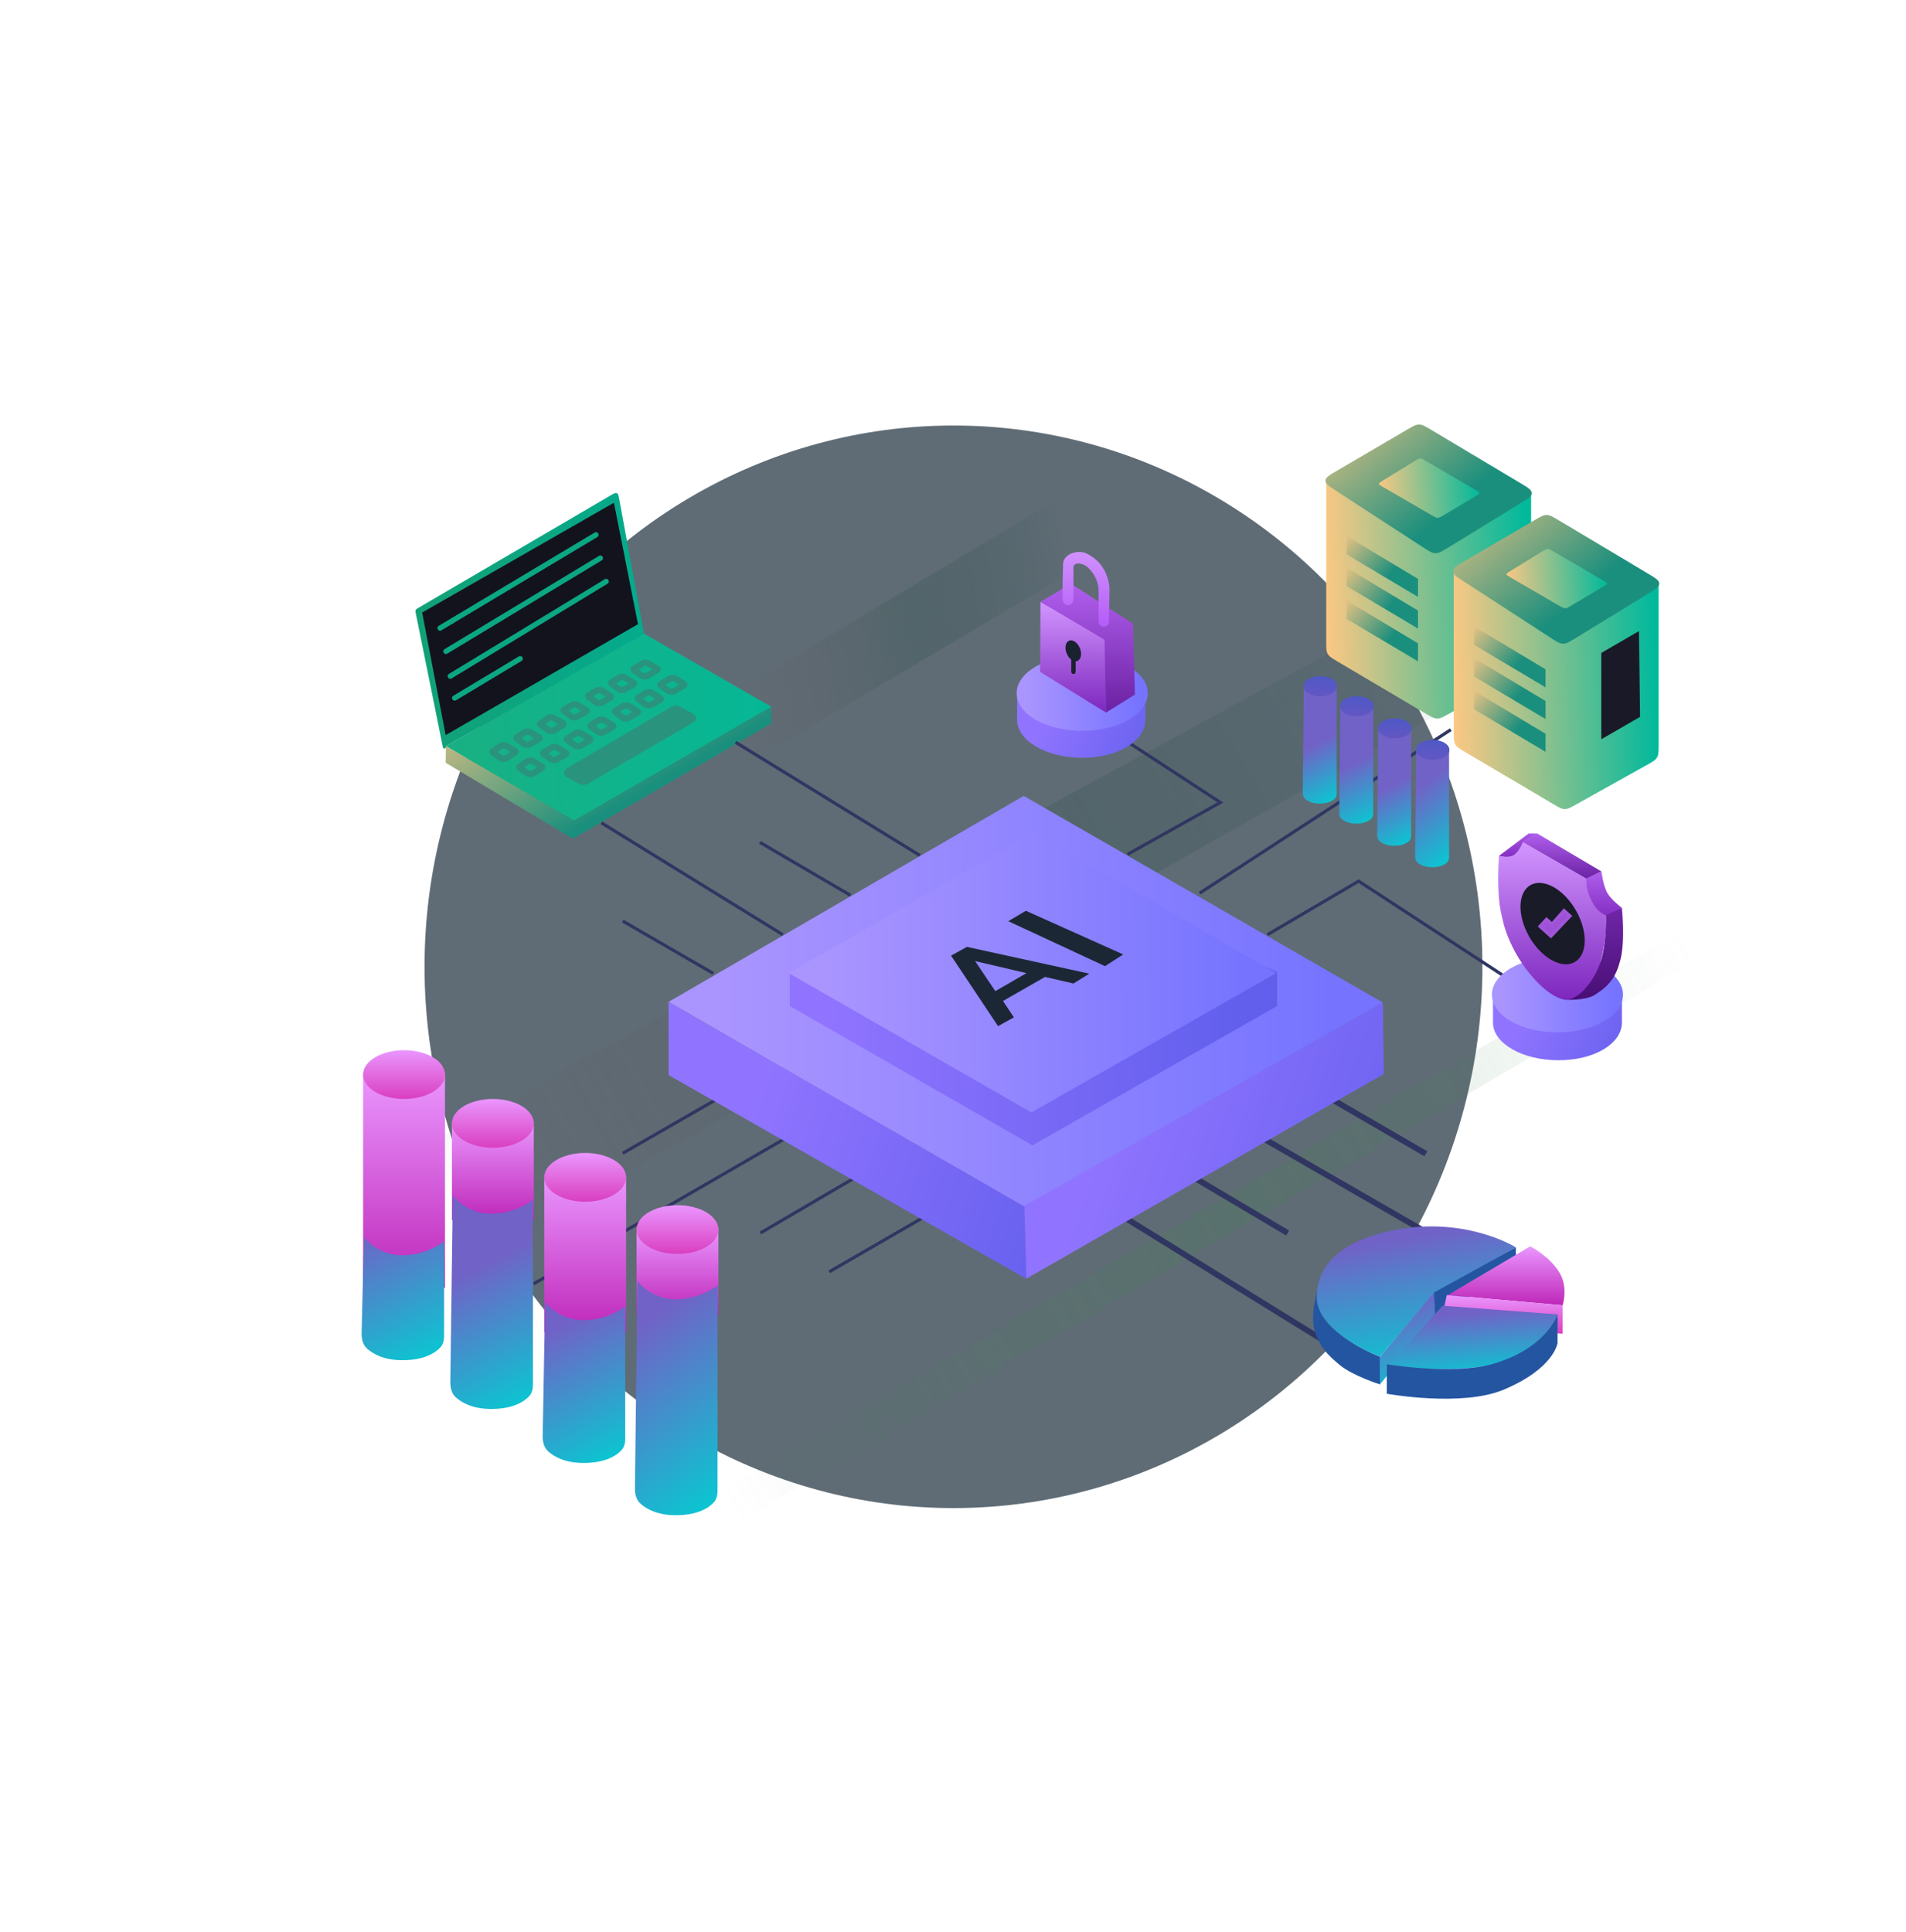 <svg width="654" height="663" viewBox="0 0 654 663" fill="none" xmlns="http://www.w3.org/2000/svg">
    <g clip-path="url(#clip0_4524_747)">
    <g opacity="0.7" filter="url(#filter0_f_4524_747)">
    <ellipse cx="327.163" cy="331.722" rx="181.493" ry="185.722" fill="#1B2D3A" style="mix-blend-mode:plus-darker"/>
    </g>
    <path opacity="0.4" d="M373.255 192.996V164.996L249 239.496L249 266.496L373.255 192.996Z" fill="url(#paint0_linear_4524_747)"/>
    <path opacity="0.4" d="M163 431.496L528.083 225.411L494 203.496L125.5 403.996L163 431.496Z" fill="url(#paint1_linear_4524_747)"/>
    <path opacity="0.2" d="M221.165 541.155L605.748 315.469L599.722 306L216 529.964L221.165 541.155Z" fill="url(#paint2_linear_4524_747)"/>
    <path d="M411.635 306.456L497.82 250.354" stroke="#303661" stroke-width="1.084"/>
    <path d="M386.888 293.145L418.758 275.335L382.965 251.979" stroke="#303661" stroke-width="1.084"/>
    <path d="M512.51 189.537L499.574 197.036V226.656L512.885 218.97L512.51 189.537Z" stroke="#A5B1FF" stroke-width="1.084"/>
    <path d="M525.364 224.478V169.371L455.062 164.961V220.111C455.062 222.34 455.062 223.454 455.588 224.375C456.114 225.297 457.073 225.864 458.992 226.998L489.163 244.833C491.094 245.975 492.06 246.546 493.127 246.559C494.194 246.572 495.174 246.025 497.133 244.932L521.263 231.464C523.263 230.347 524.263 229.789 524.814 228.851C525.364 227.914 525.364 226.768 525.364 224.478Z" fill="url(#paint3_linear_4524_747)"/>
    <path d="M518.615 185.494L505.68 192.993V222.614L518.99 214.927L518.615 185.494Z" fill="#19A183"/>
    <path d="M496.86 187.918L521.79 172.639C524.309 171.094 525.569 170.322 525.563 169.195C525.556 168.067 524.288 167.309 521.75 165.794L490.994 147.426C489.014 146.243 488.024 145.652 486.93 145.647C485.835 145.642 484.84 146.225 482.85 147.391L458.594 161.596C456.087 163.064 454.834 163.798 454.808 164.914C454.783 166.029 456.001 166.82 458.437 168.402L488.323 187.807C490.381 189.143 491.41 189.811 492.566 189.826C493.722 189.841 494.768 189.2 496.86 187.918Z" fill="url(#paint4_linear_4524_747)"/>
    <path d="M495.328 176.792L506.66 170.05C507.309 169.664 507.633 169.471 507.632 169.185C507.631 168.9 507.305 168.709 506.654 168.328L489.379 158.212C488.369 157.62 487.864 157.325 487.31 157.331C486.756 157.337 486.258 157.643 485.261 158.257L474.107 165.121C473.471 165.512 473.154 165.707 473.157 165.991C473.161 166.274 473.483 166.462 474.128 166.837L491.271 176.811C492.263 177.388 492.759 177.677 493.304 177.674C493.849 177.672 494.342 177.378 495.328 176.792Z" fill="url(#paint5_linear_4524_747)"/>
    <path d="M486.557 204.803V198.617L462.186 183.994L461.998 190.181L486.557 204.803Z" fill="url(#paint6_linear_4524_747)"/>
    <path d="M486.557 215.677V209.49L462.186 194.867L461.998 201.054L486.557 215.677Z" fill="url(#paint7_linear_4524_747)"/>
    <path d="M486.557 226.925V220.738L462.186 206.115L461.998 212.302L486.557 226.925Z" fill="url(#paint8_linear_4524_747)"/>
    <path d="M569.126 255.517V200.41L498.824 196V251.15C498.824 253.379 498.824 254.493 499.35 255.414C499.876 256.336 500.835 256.903 502.753 258.037L532.924 275.872C534.856 277.014 535.821 277.585 536.889 277.598C537.956 277.611 538.935 277.064 540.894 275.971L565.025 262.503C567.025 261.386 568.025 260.828 568.576 259.89C569.126 258.953 569.126 257.807 569.126 255.517Z" fill="url(#paint9_linear_4524_747)"/>
    <path d="M562.377 216.533L549.441 224.032V253.653L562.752 245.966L562.377 216.533Z" fill="#191927"/>
    <path d="M540.622 218.957L565.551 203.678C568.071 202.133 569.331 201.361 569.324 200.234C569.318 199.106 568.049 198.348 565.512 196.833L534.756 178.465C532.776 177.282 531.786 176.691 530.691 176.686C529.597 176.682 528.602 177.264 526.611 178.43L502.356 192.635C499.849 194.103 498.596 194.837 498.57 195.953C498.544 197.068 499.763 197.859 502.199 199.441L532.085 218.846C534.143 220.182 535.171 220.85 536.328 220.865C537.484 220.88 538.53 220.239 540.622 218.957Z" fill="url(#paint10_linear_4524_747)"/>
    <path d="M539.09 207.831L550.421 201.089C551.07 200.703 551.395 200.51 551.394 200.224C551.393 199.939 551.067 199.748 550.415 199.367L533.14 189.251C532.131 188.659 531.626 188.364 531.072 188.37C530.518 188.376 530.019 188.683 529.023 189.296L517.868 196.16C517.233 196.551 516.915 196.746 516.919 197.03C516.922 197.313 517.245 197.501 517.89 197.876L535.033 207.85C536.025 208.428 536.521 208.716 537.066 208.713C537.61 208.711 538.103 208.417 539.09 207.831Z" fill="url(#paint11_linear_4524_747)"/>
    <path d="M530.319 235.843V229.656L505.947 215.033L505.76 221.22L530.319 235.843Z" fill="url(#paint12_linear_4524_747)"/>
    <path d="M530.319 246.716V240.529L505.947 225.906L505.76 232.093L530.319 246.716Z" fill="url(#paint13_linear_4524_747)"/>
    <path d="M530.319 257.964V251.777L505.947 237.154L505.76 243.341L530.319 257.964Z" fill="url(#paint14_linear_4524_747)"/>
    <path d="M220.783 217.289L264.839 242.598L196.787 281.779L153 255.999L220.783 217.289Z" fill="url(#paint15_linear_4524_747)"/>
    <path d="M264.651 248.224V242.412L196.999 281.501L152.999 256.001L152.918 261.722L196.599 287.78L264.651 248.224Z" fill="url(#paint16_linear_4524_747)"/>
    <path d="M212.488 171.351L220.713 216.077L220.713 216.077C220.837 216.753 220.9 217.091 220.764 217.381C220.629 217.67 220.33 217.84 219.732 218.179L153.264 255.85C153.101 255.943 153 256.116 153 256.303C153 256.931 152.093 257.022 151.969 256.407L142.704 210.63C142.567 209.953 142.498 209.615 142.629 209.322C142.76 209.029 143.058 208.855 143.654 208.506L209.511 169.986C210.63 169.332 211.19 169.004 211.663 169.221C212.136 169.437 212.253 170.075 212.488 171.351Z" fill="url(#paint17_linear_4524_747)"/>
    <path d="M210.66 172.484L218.909 214.165L152.919 252.222L144.857 210.166L210.66 172.484Z" fill="#13131D"/>
    <path d="M201.198 267.965L237.522 246.85C237.857 246.656 237.853 246.171 237.515 245.982L232.908 243.408C232.288 243.061 231.53 243.069 230.917 243.43L194.797 264.709C194.462 264.906 194.47 265.393 194.811 265.579L199.235 267.992C199.849 268.327 200.593 268.317 201.198 267.965Z" fill="#2A937E" stroke="#2A937E" stroke-width="2.167"/>
    <path d="M176.809 258.159L173.883 260.042C173.19 260.489 172.295 260.464 171.627 259.98L169.104 258.152C168.982 258.064 168.985 257.881 169.11 257.797L171.677 256.06C172.322 255.625 173.161 255.602 173.828 256.003L176.804 257.791C176.941 257.874 176.944 258.072 176.809 258.159Z" stroke="#2A937E" stroke-width="2.167"/>
    <path d="M185.995 263.409L183.069 265.292C182.376 265.739 181.48 265.714 180.813 265.23L178.29 263.402C178.168 263.314 178.171 263.131 178.295 263.047L180.863 261.31C181.507 260.875 182.346 260.852 183.013 261.253L185.989 263.041C186.127 263.124 186.13 263.322 185.995 263.409Z" stroke="#2A937E" stroke-width="2.167"/>
    <path d="M185.037 253.468L181.96 255.263C181.285 255.657 180.442 255.621 179.802 255.172L177.276 253.395C177.149 253.306 177.154 253.117 177.284 253.035L179.991 251.323C180.633 250.917 181.45 250.91 182.1 251.305L185.041 253.096C185.181 253.181 185.179 253.385 185.037 253.468Z" stroke="#2A937E" stroke-width="2.167"/>
    <path d="M194.223 258.716L191.146 260.511C190.471 260.905 189.628 260.869 188.988 260.42L186.461 258.643C186.335 258.554 186.339 258.365 186.47 258.283L189.176 256.571C189.819 256.165 190.636 256.158 191.285 256.553L194.226 258.344C194.367 258.429 194.365 258.633 194.223 258.716Z" stroke="#2A937E" stroke-width="2.167"/>
    <path d="M193.295 248.64L190.232 250.526C189.546 250.948 188.675 250.918 188.02 250.45L185.42 248.592C185.296 248.504 185.299 248.32 185.425 248.236L188.054 246.483C188.694 246.056 189.522 246.034 190.183 246.426L193.292 248.269C193.432 248.352 193.434 248.554 193.295 248.64Z" stroke="#2A937E" stroke-width="2.167"/>
    <path d="M202.48 253.89L199.417 255.776C198.732 256.198 197.861 256.168 197.206 255.7L194.605 253.842C194.482 253.754 194.485 253.57 194.611 253.486L197.24 251.733C197.88 251.306 198.707 251.284 199.369 251.676L202.477 253.519C202.617 253.602 202.619 253.804 202.48 253.89Z" stroke="#2A937E" stroke-width="2.167"/>
    <path d="M201.159 244.095L198.12 245.868C197.426 246.273 196.556 246.223 195.912 245.74L193.479 243.915C193.357 243.823 193.365 243.637 193.495 243.557L196.118 241.933C196.758 241.537 197.567 241.534 198.21 241.925L201.163 243.723C201.303 243.808 201.301 244.012 201.159 244.095Z" stroke="#2A937E" stroke-width="2.167"/>
    <path d="M210.345 249.343L207.306 251.116C206.611 251.521 205.741 251.471 205.098 250.988L202.664 249.163C202.542 249.071 202.55 248.885 202.68 248.805L205.303 247.181C205.944 246.785 206.752 246.782 207.396 247.174L210.348 248.971C210.489 249.056 210.487 249.26 210.345 249.343Z" stroke="#2A937E" stroke-width="2.167"/>
    <path d="M209.595 239.22L206.556 240.993C205.861 241.398 204.991 241.348 204.348 240.865L201.914 239.04C201.792 238.948 201.8 238.762 201.93 238.682L204.553 237.058C205.194 236.662 206.002 236.659 206.646 237.05L209.598 238.848C209.739 238.933 209.737 239.137 209.595 239.22Z" stroke="#2A937E" stroke-width="2.167"/>
    <path d="M218.782 244.468L215.743 246.241C215.049 246.646 214.179 246.596 213.536 246.113L211.102 244.288C210.98 244.196 210.988 244.01 211.118 243.93L213.741 242.306C214.381 241.91 215.19 241.907 215.833 242.299L218.786 244.096C218.926 244.181 218.924 244.385 218.782 244.468Z" stroke="#2A937E" stroke-width="2.167"/>
    <path d="M217.47 234.72L214.431 236.493C213.736 236.898 212.866 236.848 212.223 236.365L209.789 234.54C209.667 234.448 209.675 234.262 209.805 234.182L212.428 232.558C213.069 232.162 213.877 232.159 214.521 232.55L217.473 234.348C217.614 234.433 217.612 234.637 217.47 234.72Z" stroke="#2A937E" stroke-width="2.167"/>
    <path d="M226.655 239.97L223.616 241.743C222.922 242.148 222.052 242.098 221.409 241.615L218.975 239.79C218.853 239.698 218.861 239.512 218.991 239.432L221.614 237.808C222.254 237.412 223.063 237.409 223.706 237.8L226.659 239.598C226.799 239.683 226.797 239.887 226.655 239.97Z" stroke="#2A937E" stroke-width="2.167"/>
    <path d="M225.537 229.848L222.282 231.801C221.599 232.211 220.739 232.176 220.091 231.714L217.488 229.854C217.361 229.764 217.368 229.574 217.501 229.493L220.493 227.672C221.131 227.283 221.934 227.283 222.572 227.672L225.538 229.477C225.677 229.562 225.677 229.764 225.537 229.848Z" stroke="#2A937E" stroke-width="2.167"/>
    <path d="M234.722 235.096L231.468 237.049C230.785 237.459 229.924 237.424 229.276 236.962L226.673 235.102C226.547 235.012 226.554 234.822 226.687 234.741L229.678 232.92C230.317 232.531 231.119 232.531 231.758 232.92L234.724 234.725C234.863 234.81 234.862 235.012 234.722 235.096Z" stroke="#2A937E" stroke-width="2.167"/>
    <path d="M268.595 320.704L206.35 282.318" stroke="#303661" stroke-width="1.084"/>
    <path d="M291.841 307.204L260.721 289.02" stroke="#303661" stroke-width="1.084"/>
    <path d="M315.649 293.52L252.398 254.688" stroke="#303661" stroke-width="1.084"/>
    <path d="M377.515 339.825L382.577 336.826L354.081 320.141L348.645 323.14L377.515 339.825Z" stroke="#A5B1FF" stroke-width="0.108"/>
    <path d="M489.248 395.879L448.191 372.07" stroke="#303661" stroke-width="2"/>
    <path d="M517.181 438.81L424.383 385.381" stroke="#303661" stroke-width="2"/>
    <path d="M441.818 423.063L401.324 399.066" stroke="#303661" stroke-width="2"/>
    <path d="M351.269 414.065L474.499 344L351.269 273.086L229.412 343.763L351.269 414.065Z" fill="url(#paint18_linear_4524_747)"/>
    <path d="M354.237 392.985L438.225 345.18V333.5L354.987 297L271 334V345.18L354.237 392.985Z" fill="url(#paint19_linear_4524_747)"/>
    <path d="M353.894 381.693L437.881 333.887L354.644 285.707L270.656 333.887L353.894 381.693Z" fill="url(#paint20_linear_4524_747)"/>
    <path d="M469.752 469.556L378.078 412.939" stroke="#303661" stroke-width="2"/>
    <path d="M325.398 412.752L284.529 436.373" stroke="#303661" stroke-width="1.084"/>
    <path d="M301.59 399.254L260.908 423.063" stroke="#303661" stroke-width="1.084"/>
    <path d="M278.156 385.568L183.107 440.498" stroke="#303661" stroke-width="1.084"/>
    <path d="M255.097 371.883L213.666 395.692" stroke="#303661" stroke-width="1.084"/>
    <path d="M244.786 334.015L213.666 316.018" stroke="#303661" stroke-width="1.084"/>
    <path d="M379.155 331.499L385.405 327.481L352 312.5L345.973 316.072L379.155 331.499Z" fill="#1B2735"/>
    <path d="M342.458 352.072L347.895 349.073L344.146 343.448L358.581 335.2L368.33 337.449L373.766 334.075L331.773 324.889L326.336 327.888L342.458 352.072Z" fill="#1B2735"/>
    <path d="M341.52 340.075L352.206 333.888L334.584 329.764L341.52 340.075Z" fill="#9286FF"/>
    <path d="M474.813 368.509L474.5 344L351 414L352.019 438.811L474.813 368.509Z" fill="url(#paint21_linear_4524_747)"/>
    <path d="M229.412 343.762L351.499 413.999L352.206 438.81L229.412 368.883V343.762Z" fill="url(#paint22_linear_4524_747)"/>
    <path d="M434.881 320.704L466.189 302.332L524.774 340.576" stroke="#303661" stroke-width="1.084"/>
    <path d="M393 247C393 254.18 383.729 260 371.373 260C359.017 260 349 254.18 349 247C349 243.202 349 236.826 349 236.826C349 236.826 365.552 234 371.373 234C377.661 234 393 237.391 393 237.391C393 237.391 393 243.474 393 247Z" fill="url(#paint23_linear_4524_747)"/>
    <ellipse cx="371.329" cy="237.842" rx="22.497" ry="12.935" fill="url(#paint24_linear_4524_747)"/>
    <path d="M246.507 451.169V421.289H218.42V451.169H246.507Z" fill="url(#paint25_linear_4524_747)"/>
    <path d="M246.208 511.41V441.01C246.208 441.01 240.531 445.79 231.866 445.79C223.201 445.79 218.719 439.516 218.719 439.516L217.859 510.588C217.835 512.577 218.288 514.596 219.771 515.92C221.777 517.71 225.522 519.893 231.866 519.893C239.565 519.893 243.296 517.289 244.977 515.436C245.958 514.355 246.208 512.869 246.208 511.41Z" fill="url(#paint26_linear_4524_747)"/>
    <ellipse cx="232.463" cy="421.886" rx="14.044" ry="8.366" fill="url(#paint27_linear_4524_747)"/>
    <path d="M497.214 294.075V257.535H491.935H485.919L485.563 293.743C485.555 294.557 485.741 295.382 486.347 295.924C487.17 296.661 488.71 297.56 491.321 297.56C494.484 297.56 496.018 296.491 496.708 295.729C497.111 295.285 497.214 294.675 497.214 294.075Z" fill="url(#paint28_linear_4524_747)"/>
    <ellipse cx="491.567" cy="257.291" rx="5.77" ry="3.438" fill="url(#paint29_linear_4524_747)"/>
    <path d="M214.835 457.145V403.361H186.748V457.145H214.835Z" fill="url(#paint30_linear_4524_747)"/>
    <path d="M214.536 493.482V448.181C214.536 448.181 208.859 452.962 200.194 452.962C191.529 452.962 187.047 446.688 187.047 446.688L186.207 492.622C186.17 494.635 186.622 496.682 188.128 498.018C190.141 499.804 193.881 501.965 200.194 501.965C207.893 501.965 211.624 499.362 213.305 497.509C214.286 496.427 214.536 494.942 214.536 493.482Z" fill="url(#paint31_linear_4524_747)"/>
    <ellipse cx="200.792" cy="403.958" rx="14.044" ry="8.366" fill="url(#paint32_linear_4524_747)"/>
    <path d="M484.2 286.708V249.5C484.2 249.5 481.868 249.48 478.307 249.48H472.905L472.549 286.376C472.541 287.189 472.727 288.014 473.333 288.557C474.156 289.293 475.696 290.193 478.307 290.193C481.471 290.193 483.004 289.123 483.694 288.362C484.097 287.918 484.2 287.307 484.2 286.708Z" fill="url(#paint33_linear_4524_747)"/>
    <ellipse cx="478.553" cy="249.924" rx="5.77" ry="3.438" fill="url(#paint34_linear_4524_747)"/>
    <path d="M183.161 418.62V384.836H155.074V418.62H183.161Z" fill="url(#paint35_linear_4524_747)"/>
    <path d="M182.862 474.955V411.654C182.862 411.654 177.185 416.435 168.52 416.435C159.855 416.435 155.373 410.16 155.373 410.16L154.517 474.126C154.491 476.119 154.943 478.144 156.431 479.471C158.438 481.26 162.183 483.438 168.52 483.438C176.219 483.438 179.951 480.834 181.631 478.981C182.612 477.9 182.862 476.415 182.862 474.955Z" fill="url(#paint36_linear_4524_747)"/>
    <ellipse cx="169.118" cy="385.433" rx="14.044" ry="8.366" fill="url(#paint37_linear_4524_747)"/>
    <path d="M471.185 279.097V243.088C471.185 243.088 468.852 245.053 465.292 245.053C461.731 245.053 459.89 242.475 459.89 242.475L459.534 278.766C459.526 279.579 459.712 280.405 460.318 280.947C461.141 281.683 462.681 282.583 465.292 282.583C468.455 282.583 469.988 281.513 470.679 280.752C471.082 280.308 471.185 279.697 471.185 279.097Z" fill="url(#paint38_linear_4524_747)"/>
    <ellipse cx="465.538" cy="242.315" rx="5.77" ry="3.438" fill="url(#paint39_linear_4524_747)"/>
    <path d="M152.685 441.885V368.102H124.598V441.885H152.685Z" fill="url(#paint40_linear_4524_747)"/>
    <path d="M152.386 458.223V425.922C152.386 425.922 146.709 430.703 138.044 430.703C129.378 430.703 124.896 424.428 124.896 424.428L124.077 457.32C124.027 459.36 124.478 461.437 126.009 462.786C128.029 464.566 131.763 466.706 138.044 466.706C145.743 466.706 149.474 464.102 151.155 462.249C152.136 461.168 152.386 459.682 152.386 458.223Z" fill="url(#paint41_linear_4524_747)"/>
    <ellipse cx="138.641" cy="368.698" rx="14.044" ry="8.366" fill="url(#paint42_linear_4524_747)"/>
    <path d="M458.663 272.221V234.949C458.663 234.949 456.331 236.914 452.77 236.914C449.21 236.914 447.368 235.5 447.368 235.5L447.012 271.89C447.004 272.703 447.19 273.528 447.796 274.07C448.619 274.807 450.159 275.707 452.77 275.707C455.934 275.707 457.467 274.637 458.157 273.875C458.56 273.431 458.663 272.821 458.663 272.221Z" fill="url(#paint43_linear_4524_747)"/>
    <ellipse cx="453.016" cy="235.438" rx="5.77" ry="3.438" fill="url(#paint44_linear_4524_747)"/>
    <path d="M379.389 219.281L379.499 244.5L356.893 230.53L356.999 206.5L379.389 219.281Z" fill="url(#paint45_linear_4524_747)"/>
    <path d="M389.436 238.313L379.5 244.499L379 219.499L357 206.499L367.498 200.312L388.764 214.031L389.436 238.313Z" fill="url(#paint46_linear_4524_747)"/>
    <ellipse cx="368.267" cy="223.304" rx="2.437" ry="3.749" transform="rotate(-22.513 368.267 223.304)" fill="#19222F"/>
    <rect x="367.58" y="225.656" width="1.5" height="5.624" rx="0.75" fill="#19222F"/>
    <path d="M451.102 456.587C449.312 450.712 452.501 441 452.501 441C452.501 441 450.7 448.5 458.501 456.5C464.428 462.079 473.501 465.5 473.501 465.5V475C473.501 475 464.239 472.083 459.82 468.442C455.384 464.788 452.778 462.084 451.102 456.587Z" fill="#2455A1"/>
    <path d="M491.551 444.383L520.144 427.995C520.144 427.995 503.058 417.185 478.301 422.067C464.196 424.848 451.82 431.597 451.801 445.08C451.784 457.309 473.502 465.5 473.502 465.5L491.551 444.383Z" fill="url(#paint47_linear_4524_747)"/>
    <path d="M494.341 447.172L534.44 451.007C534.44 451.007 532.348 459.725 516.657 466.699C502.214 473.118 476.209 468.093 476.209 468.093L494.341 447.172Z" stroke="#A5B1FF" stroke-width="2.015"/>
    <path d="M520.142 427.996L492 443.501L492.247 453.102L520.142 434.273V427.996Z" fill="#2455A1"/>
    <path d="M496.781 444.384L536.183 447.87C536.183 447.87 538.187 441.795 535.137 436.712C531.65 430.901 525.025 427.646 525.025 427.646L496.781 444.384Z" fill="url(#paint48_linear_4524_747)"/>
    <path d="M492.5 452L473.5 475L473.418 465.653L492 443.5L492.5 452Z" fill="url(#paint49_linear_4524_747)"/>
    <path d="M536.183 457.633V447.87L496.432 444.383L494.34 453.797L536.183 457.633Z" fill="url(#paint50_linear_4524_747)"/>
    <path d="M495 448L534.5 451C534.5 451 530.5 463.046 512.5 468C501.016 471.161 476 469 476 469L495 448Z" fill="url(#paint51_linear_4524_747)"/>
    <path d="M534.439 460.771V451.008C534.439 451.008 530.604 462.863 511.774 468.094C498.26 471.848 475.859 468.094 475.859 468.094V478.206C475.859 478.206 501.512 482.878 515.959 476.811C533.393 469.488 534.439 460.771 534.439 460.771Z" fill="#2455A1"/>
    <path d="M556.525 350.85C556.525 357.994 547.202 363.785 534.778 363.785C522.353 363.785 512.281 357.994 512.281 350.85C512.281 347.071 512.281 340.726 512.281 340.726C512.281 340.726 528.925 337.914 534.778 337.914C541.1 337.914 556.525 341.289 556.525 341.289C556.525 341.289 556.525 347.341 556.525 350.85Z" fill="url(#paint52_linear_4524_747)"/>
    <ellipse cx="534.403" cy="341.289" rx="22.497" ry="12.935" fill="url(#paint53_linear_4524_747)"/>
    <path d="M527.467 285.986L522.5 289.001L544.339 301.546L549.5 299.001L527.467 285.986Z" fill="url(#paint54_linear_4524_747)"/>
    <path d="M551.651 306.607C550.062 303.994 549.5 299 549.5 299L544 301.5C544 301.5 544.093 306.43 545.5 309C547 312.5 551.088 314.293 551.088 314.293L556.5 311.5C556.5 311.5 553.023 308.863 551.651 306.607Z" fill="url(#paint55_linear_4524_747)"/>
    <path d="M555.963 329.479C557.761 322.689 556.5 311.5 556.5 311.5L551 314C551 314 551.243 323.485 549.5 329C547.322 335.891 537 343 537 343C537 343 543.888 343.489 547.339 341.289C552.5 338 554.5 335 555.963 329.479Z" fill="url(#paint56_linear_4524_747)"/>
    <path d="M524.5 286H527.5L522.593 288.985C522.593 288.985 521.278 292.752 519.219 293.671C517.547 294.418 514.867 293.843 514.867 293.843L514.336 293.671L524.5 286Z" fill="url(#paint57_linear_4524_747)"/>
    <path d="M545.651 308.108C543.964 304.493 544.339 301.547 544.339 301.547L522.592 288.986C522.592 288.986 521.02 292.805 518.843 293.673C517.211 294.324 514.343 293.673 514.343 293.673C514.343 293.673 513.465 305.239 514.906 312.42C515.89 317.324 516.67 320.102 518.843 324.606C522.639 332.475 529.716 340.871 535.903 342.791C541.339 344.478 547.355 335.765 549 330.502C551.5 322.502 551.088 314.108 551.088 314.108C548.651 312.983 547.338 311.724 545.651 308.108Z" fill="url(#paint58_linear_4524_747)"/>
    <ellipse cx="532.737" cy="316.897" rx="9.194" ry="15.231" transform="rotate(-30.024 532.737 316.897)" fill="#191B28"/>
    <path d="M532.533 317.103L530.658 315.416L528.408 317.853L532.158 321.227L538.719 314.291L536.657 312.416L532.533 317.103Z" fill="#9D51D7" stroke="#A156DA" stroke-width="1.084"/>
    <path d="M151 215.5L204.5 183.5" stroke="#0BA783" stroke-width="1.801" stroke-linecap="round"/>
    <path d="M153 223.5L206 191.5" stroke="#0BA783" stroke-width="1.801" stroke-linecap="round"/>
    <path d="M154.5 232L208 199.5" stroke="#0BA783" stroke-width="1.801" stroke-linecap="round"/>
    <path d="M156 239.5L178.5 226" stroke="#0BA783" stroke-width="1.801" stroke-linecap="round"/>
    <path d="M380.703 202.534C380.703 207.595 380.515 208.22 380.515 213.282C380.515 214.594 379.39 215.156 378.453 214.969C377.589 214.796 376.953 214.219 376.953 212.907L376.953 202.721C376.953 199.733 375.453 196.561 373.016 194.472C371.704 193.348 368.33 192.499 368.33 194.847V205.595C368.33 206.694 367.553 207.658 366.455 207.658C365.357 207.658 364.58 206.533 364.58 205.221V205.211C364.58 200.158 364.58 199.343 364.767 193.535C364.88 190.054 369.801 188.4 373 190C379 193 380.703 198.784 380.703 202.534Z" fill="url(#paint59_linear_4524_747)"/>
    </g>
    <defs>
    <filter id="filter0_f_4524_747" x="0.476" y="0.806" width="653.373" height="661.832" filterUnits="userSpaceOnUse" color-interpolation-filters="sRGB">
    <feFlood flood-opacity="0" result="BackgroundImageFix"/>
    <feBlend mode="normal" in="SourceGraphic" in2="BackgroundImageFix" result="shape"/>
    <feGaussianBlur stdDeviation="72.597" result="effect1_foregroundBlur_4524_747"/>
    </filter>
    <linearGradient id="paint0_linear_4524_747" x1="366.5" y1="186.496" x2="241.892" y2="209.777" gradientUnits="userSpaceOnUse">
    <stop stop-color="#1B443F" stop-opacity="0"/>
    <stop offset="0.484" stop-color="#415C5A"/>
    <stop offset="1" stop-color="#715A68" stop-opacity="0"/>
    </linearGradient>
    <linearGradient id="paint1_linear_4524_747" x1="503.5" y1="213.496" x2="149.5" y2="420.996" gradientUnits="userSpaceOnUse">
    <stop stop-color="#1B443F" stop-opacity="0"/>
    <stop offset="0.484" stop-color="#415C5A"/>
    <stop offset="1" stop-color="#715A68" stop-opacity="0"/>
    </linearGradient>
    <linearGradient id="paint2_linear_4524_747" x1="583" y1="330.002" x2="259.259" y2="531.755" gradientUnits="userSpaceOnUse">
    <stop stop-color="#41854F" stop-opacity="0"/>
    <stop offset="0.484" stop-color="#41854F"/>
    <stop offset="1" stop-color="#41854F" stop-opacity="0"/>
    </linearGradient>
    <linearGradient id="paint3_linear_4524_747" x1="455.062" y1="241.084" x2="525.541" y2="239.043" gradientUnits="userSpaceOnUse">
    <stop stop-color="#FFC883"/>
    <stop offset="1" stop-color="#00B99C"/>
    </linearGradient>
    <linearGradient id="paint4_linear_4524_747" x1="390.46" y1="190.35" x2="428.361" y2="234.206" gradientUnits="userSpaceOnUse">
    <stop stop-color="#FFC883"/>
    <stop offset="1" stop-color="#1B8F7D"/>
    </linearGradient>
    <linearGradient id="paint5_linear_4524_747" x1="472.684" y1="176.44" x2="508.119" y2="174.416" gradientUnits="userSpaceOnUse">
    <stop stop-color="#FFC883"/>
    <stop offset="1" stop-color="#00B99C"/>
    </linearGradient>
    <linearGradient id="paint6_linear_4524_747" x1="441.362" y1="204.709" x2="458.582" y2="219.103" gradientUnits="userSpaceOnUse">
    <stop stop-color="#FFC883"/>
    <stop offset="1" stop-color="#1B8F7D"/>
    </linearGradient>
    <linearGradient id="paint7_linear_4524_747" x1="441.362" y1="215.583" x2="458.582" y2="229.976" gradientUnits="userSpaceOnUse">
    <stop stop-color="#FFC883"/>
    <stop offset="1" stop-color="#1B8F7D"/>
    </linearGradient>
    <linearGradient id="paint8_linear_4524_747" x1="441.362" y1="226.831" x2="458.582" y2="241.225" gradientUnits="userSpaceOnUse">
    <stop stop-color="#FFC883"/>
    <stop offset="1" stop-color="#1B8F7D"/>
    </linearGradient>
    <linearGradient id="paint9_linear_4524_747" x1="498.824" y1="272.123" x2="569.302" y2="270.083" gradientUnits="userSpaceOnUse">
    <stop stop-color="#FFC883"/>
    <stop offset="1" stop-color="#00B99C"/>
    </linearGradient>
    <linearGradient id="paint10_linear_4524_747" x1="434.222" y1="221.389" x2="472.123" y2="265.245" gradientUnits="userSpaceOnUse">
    <stop stop-color="#FFC883"/>
    <stop offset="1" stop-color="#1B8F7D"/>
    </linearGradient>
    <linearGradient id="paint11_linear_4524_747" x1="516.445" y1="207.479" x2="551.88" y2="205.455" gradientUnits="userSpaceOnUse">
    <stop stop-color="#FFC883"/>
    <stop offset="1" stop-color="#00B99C"/>
    </linearGradient>
    <linearGradient id="paint12_linear_4524_747" x1="485.123" y1="235.749" x2="502.343" y2="250.143" gradientUnits="userSpaceOnUse">
    <stop stop-color="#FFC883"/>
    <stop offset="1" stop-color="#1B8F7D"/>
    </linearGradient>
    <linearGradient id="paint13_linear_4524_747" x1="485.123" y1="246.622" x2="502.343" y2="261.016" gradientUnits="userSpaceOnUse">
    <stop stop-color="#FFC883"/>
    <stop offset="1" stop-color="#1B8F7D"/>
    </linearGradient>
    <linearGradient id="paint14_linear_4524_747" x1="485.123" y1="257.87" x2="502.343" y2="272.264" gradientUnits="userSpaceOnUse">
    <stop stop-color="#FFC883"/>
    <stop offset="1" stop-color="#1B8F7D"/>
    </linearGradient>
    <linearGradient id="paint15_linear_4524_747" x1="121.934" y1="307.179" x2="298.986" y2="296.545" gradientUnits="userSpaceOnUse">
    <stop stop-color="#1FAE7C"/>
    <stop offset="1" stop-color="#00B99C"/>
    </linearGradient>
    <linearGradient id="paint16_linear_4524_747" x1="59.03" y1="287.575" x2="91.949" y2="344.998" gradientUnits="userSpaceOnUse">
    <stop stop-color="#FFC883"/>
    <stop offset="1" stop-color="#1B8F7D"/>
    </linearGradient>
    <linearGradient id="paint17_linear_4524_747" x1="120.505" y1="298.155" x2="245.319" y2="294.5" gradientUnits="userSpaceOnUse">
    <stop stop-color="#179D6F"/>
    <stop offset="1" stop-color="#00AE93"/>
    </linearGradient>
    <linearGradient id="paint18_linear_4524_747" x1="247.657" y1="335.67" x2="456.687" y2="334.336" gradientUnits="userSpaceOnUse">
    <stop stop-color="#AA95FF"/>
    <stop offset="1" stop-color="#7674FF"/>
    </linearGradient>
    <linearGradient id="paint19_linear_4524_747" x1="283.471" y1="339.61" x2="426.348" y2="338.695" gradientUnits="userSpaceOnUse">
    <stop stop-color="#9074FF"/>
    <stop offset="1" stop-color="#625FED"/>
    </linearGradient>
    <linearGradient id="paint20_linear_4524_747" x1="283.127" y1="328.317" x2="426.004" y2="327.402" gradientUnits="userSpaceOnUse">
    <stop stop-color="#AA95FF"/>
    <stop offset="1" stop-color="#7674FF"/>
    </linearGradient>
    <linearGradient id="paint21_linear_4524_747" x1="377.945" y1="386.381" x2="496.258" y2="427.758" gradientUnits="userSpaceOnUse">
    <stop stop-color="#9074FF"/>
    <stop offset="1" stop-color="#625FED"/>
    </linearGradient>
    <linearGradient id="paint22_linear_4524_747" x1="255.338" y1="386.38" x2="373.651" y2="427.757" gradientUnits="userSpaceOnUse">
    <stop stop-color="#9074FF"/>
    <stop offset="1" stop-color="#625FED"/>
    </linearGradient>
    <linearGradient id="paint23_linear_4524_747" x1="358.576" y1="245.622" x2="397.723" y2="263.364" gradientUnits="userSpaceOnUse">
    <stop stop-color="#9074FF"/>
    <stop offset="1" stop-color="#625FED"/>
    </linearGradient>
    <linearGradient id="paint24_linear_4524_747" x1="352.187" y1="236.391" x2="390.63" y2="236.145" gradientUnits="userSpaceOnUse">
    <stop stop-color="#AA95FF"/>
    <stop offset="1" stop-color="#7674FF"/>
    </linearGradient>
    <linearGradient id="paint25_linear_4524_747" x1="232.463" y1="421.289" x2="232.463" y2="451.169" gradientUnits="userSpaceOnUse">
    <stop stop-color="#EA96FF"/>
    <stop offset="1" stop-color="#BE27B8"/>
    </linearGradient>
    <linearGradient id="paint26_linear_4524_747" x1="237.038" y1="530.003" x2="194.514" y2="473.757" gradientUnits="userSpaceOnUse">
    <stop stop-color="#00D0D2"/>
    <stop offset="1" stop-color="#7162C7"/>
    </linearGradient>
    <linearGradient id="paint27_linear_4524_747" x1="232.463" y1="413.52" x2="232.463" y2="430.252" gradientUnits="userSpaceOnUse">
    <stop stop-color="#EA96FF"/>
    <stop offset="1" stop-color="#D93FC0"/>
    </linearGradient>
    <linearGradient id="paint28_linear_4524_747" x1="493.446" y1="301.714" x2="475.974" y2="278.604" gradientUnits="userSpaceOnUse">
    <stop stop-color="#00D0D2"/>
    <stop offset="1" stop-color="#7162C7"/>
    </linearGradient>
    <linearGradient id="paint29_linear_4524_747" x1="493.5" y1="229" x2="491" y2="261.5" gradientUnits="userSpaceOnUse">
    <stop stop-color="#0061D2"/>
    <stop offset="1" stop-color="#6656C2"/>
    </linearGradient>
    <linearGradient id="paint30_linear_4524_747" x1="200.792" y1="403.361" x2="200.792" y2="457.145" gradientUnits="userSpaceOnUse">
    <stop stop-color="#EA96FF"/>
    <stop offset="1" stop-color="#BE27B8"/>
    </linearGradient>
    <linearGradient id="paint31_linear_4524_747" x1="205.366" y1="508.918" x2="180.484" y2="461.063" gradientUnits="userSpaceOnUse">
    <stop stop-color="#00D0D2"/>
    <stop offset="1" stop-color="#7162C7"/>
    </linearGradient>
    <linearGradient id="paint32_linear_4524_747" x1="200.792" y1="395.592" x2="200.792" y2="412.325" gradientUnits="userSpaceOnUse">
    <stop stop-color="#EA96FF"/>
    <stop offset="1" stop-color="#D93FC0"/>
    </linearGradient>
    <linearGradient id="paint33_linear_4524_747" x1="480.433" y1="293.05" x2="470.209" y2="273.387" gradientUnits="userSpaceOnUse">
    <stop stop-color="#00D0D2"/>
    <stop offset="1" stop-color="#7162C7"/>
    </linearGradient>
    <linearGradient id="paint34_linear_4524_747" x1="480.486" y1="221.633" x2="477.986" y2="254.133" gradientUnits="userSpaceOnUse">
    <stop stop-color="#0061D2"/>
    <stop offset="1" stop-color="#6656C2"/>
    </linearGradient>
    <linearGradient id="paint35_linear_4524_747" x1="169.118" y1="384.836" x2="169.118" y2="418.62" gradientUnits="userSpaceOnUse">
    <stop stop-color="#EA96FF"/>
    <stop offset="1" stop-color="#BE27B8"/>
    </linearGradient>
    <linearGradient id="paint36_linear_4524_747" x1="173.693" y1="490.391" x2="148.81" y2="442.536" gradientUnits="userSpaceOnUse">
    <stop stop-color="#00D0D2"/>
    <stop offset="1" stop-color="#7162C7"/>
    </linearGradient>
    <linearGradient id="paint37_linear_4524_747" x1="169.118" y1="377.066" x2="169.118" y2="393.799" gradientUnits="userSpaceOnUse">
    <stop stop-color="#EA96FF"/>
    <stop offset="1" stop-color="#D93FC0"/>
    </linearGradient>
    <linearGradient id="paint38_linear_4524_747" x1="467.417" y1="285.44" x2="457.193" y2="265.777" gradientUnits="userSpaceOnUse">
    <stop stop-color="#00D0D2"/>
    <stop offset="1" stop-color="#7162C7"/>
    </linearGradient>
    <linearGradient id="paint39_linear_4524_747" x1="467.471" y1="214.023" x2="464.971" y2="246.523" gradientUnits="userSpaceOnUse">
    <stop stop-color="#0061D2"/>
    <stop offset="1" stop-color="#6656C2"/>
    </linearGradient>
    <linearGradient id="paint40_linear_4524_747" x1="138.641" y1="368.102" x2="138.641" y2="441.885" gradientUnits="userSpaceOnUse">
    <stop stop-color="#EA96FF"/>
    <stop offset="1" stop-color="#BE27B8"/>
    </linearGradient>
    <linearGradient id="paint41_linear_4524_747" x1="143.216" y1="473.659" x2="118.333" y2="425.803" gradientUnits="userSpaceOnUse">
    <stop stop-color="#00D0D2"/>
    <stop offset="1" stop-color="#7162C7"/>
    </linearGradient>
    <linearGradient id="paint42_linear_4524_747" x1="138.641" y1="360.332" x2="138.641" y2="377.065" gradientUnits="userSpaceOnUse">
    <stop stop-color="#EA96FF"/>
    <stop offset="1" stop-color="#D93FC0"/>
    </linearGradient>
    <linearGradient id="paint43_linear_4524_747" x1="454.895" y1="278.564" x2="444.672" y2="258.901" gradientUnits="userSpaceOnUse">
    <stop stop-color="#00D0D2"/>
    <stop offset="1" stop-color="#7162C7"/>
    </linearGradient>
    <linearGradient id="paint44_linear_4524_747" x1="454.949" y1="207.146" x2="452.449" y2="239.646" gradientUnits="userSpaceOnUse">
    <stop stop-color="#0061D2"/>
    <stop offset="1" stop-color="#6656C2"/>
    </linearGradient>
    <linearGradient id="paint45_linear_4524_747" x1="368.141" y1="206.533" x2="368.141" y2="244.402" gradientUnits="userSpaceOnUse">
    <stop stop-color="#D296FF"/>
    <stop offset="1" stop-color="#7D27BE"/>
    </linearGradient>
    <linearGradient id="paint46_linear_4524_747" x1="373.297" y1="201.659" x2="373.297" y2="243.277" gradientUnits="userSpaceOnUse">
    <stop stop-color="#AE5DEB"/>
    <stop offset="1" stop-color="#6D23A5"/>
    </linearGradient>
    <linearGradient id="paint47_linear_4524_747" x1="498.066" y1="471.123" x2="489.735" y2="423.418" gradientUnits="userSpaceOnUse">
    <stop stop-color="#00D0D2"/>
    <stop offset="1" stop-color="#7162C7"/>
    </linearGradient>
    <linearGradient id="paint48_linear_4524_747" x1="516.805" y1="427.646" x2="516.805" y2="447.87" gradientUnits="userSpaceOnUse">
    <stop stop-color="#EA96FF"/>
    <stop offset="1" stop-color="#BE27B8"/>
    </linearGradient>
    <linearGradient id="paint49_linear_4524_747" x1="486.165" y1="478.685" x2="473.964" y2="450.447" gradientUnits="userSpaceOnUse">
    <stop stop-color="#00D0D2"/>
    <stop offset="1" stop-color="#7162C7"/>
    </linearGradient>
    <linearGradient id="paint50_linear_4524_747" x1="515.261" y1="444.383" x2="515.261" y2="457.633" gradientUnits="userSpaceOnUse">
    <stop stop-color="#EA96FF"/>
    <stop offset="1" stop-color="#D93FC0"/>
    </linearGradient>
    <linearGradient id="paint51_linear_4524_747" x1="515.263" y1="473.203" x2="512.946" y2="449.788" gradientUnits="userSpaceOnUse">
    <stop stop-color="#00D0D2"/>
    <stop offset="1" stop-color="#7162C7"/>
    </linearGradient>
    <linearGradient id="paint52_linear_4524_747" x1="521.91" y1="349.479" x2="561.132" y2="367.442" gradientUnits="userSpaceOnUse">
    <stop stop-color="#9074FF"/>
    <stop offset="1" stop-color="#625FED"/>
    </linearGradient>
    <linearGradient id="paint53_linear_4524_747" x1="515.256" y1="339.838" x2="553.629" y2="339.593" gradientUnits="userSpaceOnUse">
    <stop stop-color="#AA95FF"/>
    <stop offset="1" stop-color="#7674FF"/>
    </linearGradient>
    <linearGradient id="paint54_linear_4524_747" x1="535.968" y1="286.46" x2="535.968" y2="301.116" gradientUnits="userSpaceOnUse">
    <stop stop-color="#AE5DEB"/>
    <stop offset="1" stop-color="#6D23A5"/>
    </linearGradient>
    <linearGradient id="paint55_linear_4524_747" x1="550.368" y1="299.571" x2="550.368" y2="313.873" gradientUnits="userSpaceOnUse">
    <stop stop-color="#AE5DEB"/>
    <stop offset="1" stop-color="#8531C4"/>
    </linearGradient>
    <linearGradient id="paint56_linear_4524_747" x1="548.388" y1="312.634" x2="548.388" y2="342.475" gradientUnits="userSpaceOnUse">
    <stop stop-color="#6E25A6"/>
    <stop offset="1" stop-color="#490F76"/>
    </linearGradient>
    <linearGradient id="paint57_linear_4524_747" x1="520.586" y1="284.84" x2="520.586" y2="293.742" gradientUnits="userSpaceOnUse">
    <stop stop-color="#AE5DEB"/>
    <stop offset="1" stop-color="#8531C4"/>
    </linearGradient>
    <linearGradient id="paint58_linear_4524_747" x1="532.617" y1="289.034" x2="532.617" y2="342.927" gradientUnits="userSpaceOnUse">
    <stop stop-color="#D296FF"/>
    <stop offset="1" stop-color="#7D27BE"/>
    </linearGradient>
    <linearGradient id="paint59_linear_4524_747" x1="372.602" y1="187.473" x2="372.602" y2="214.934" gradientUnits="userSpaceOnUse">
    <stop stop-color="#D296FF"/>
    <stop offset="1" stop-color="#B55BF8"/>
    </linearGradient>
    <clipPath id="clip0_4524_747">
    <rect width="654" height="663" fill="white"/>
    </clipPath>
    </defs>
    </svg>
    